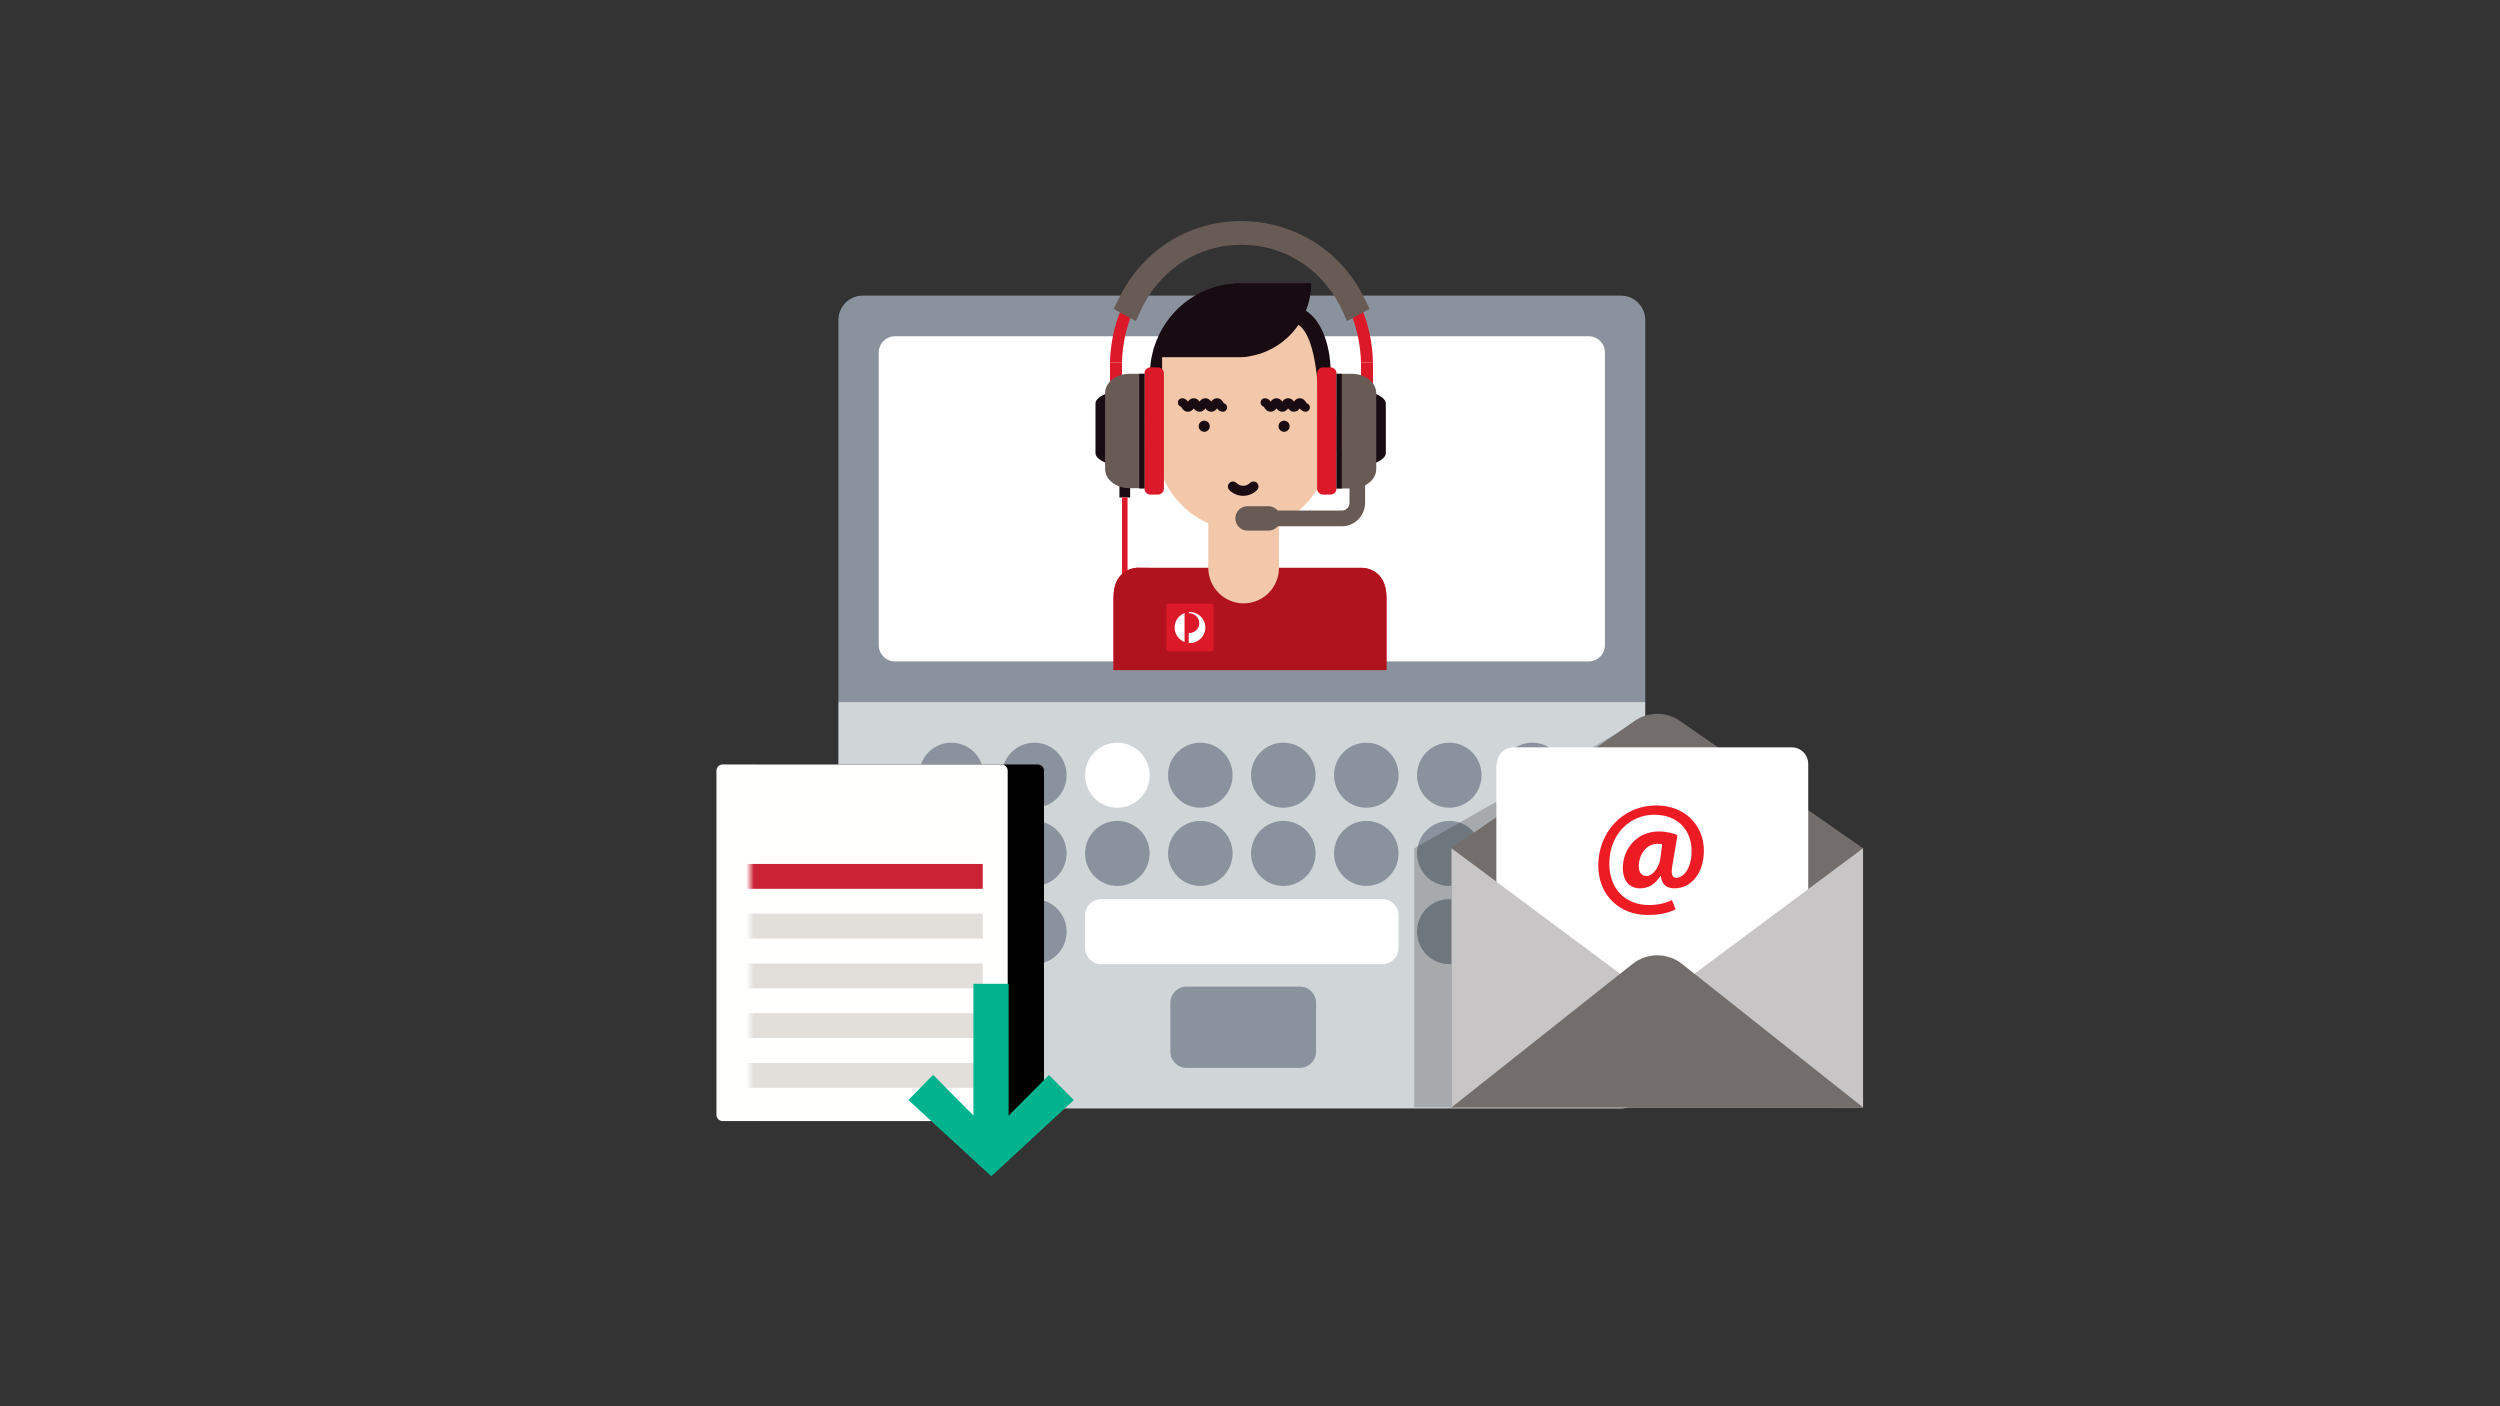 <svg xmlns="http://www.w3.org/2000/svg" xmlns:xlink="http://www.w3.org/1999/xlink" width="320" height="180" style="background:#ffdb76" viewBox="0 0 320 180">
  <rect x="0" y="0" width="320" height="180" fill="#333333" stroke="none"/>
  <defs>
    <path id="unaddressed-mail-1-a" d="M1.162,0.096 L36.827,0.096 C37.273,0.096 37.634,0.457 37.634,0.903 L37.634,44.941 C37.634,45.386 37.273,45.747 36.827,45.747 L1.162,45.747 C0.717,45.747 0.355,45.386 0.355,44.941 L0.355,0.903 C0.355,0.457 0.717,0.096 1.162,0.096 Z"/>
    <path id="unaddressed-mail-1-b" d="M-3.487,0.096 L32.178,0.096 C32.624,0.096 32.985,0.457 32.985,0.903 L32.985,44.941 C32.985,45.386 32.624,45.747 32.178,45.747 L-3.487,45.747 C-3.932,45.747 -4.294,45.386 -4.294,44.941 L-4.294,0.903 C-4.294,0.457 -3.932,0.096 -3.487,0.096 Z"/>
  </defs>
  <g fill="none" fill-rule="evenodd" transform="translate(96 28)">
    <g transform="translate(11.122)">
      <g transform="translate(.192 9.841)">
        <path fill="#8A939D" d="M0.001,52.021 L0.001,3.121 C0.001,1.404 1.395,0 3.099,0 L100.18,0 C101.884,0 103.278,1.404 103.278,3.121 L103.278,52.021 L0.001,52.021"/>
        <path fill="#FFF" d="M98.116,44.738 C98.116,45.883 97.186,46.819 96.05,46.819 L7.229,46.819 C6.093,46.819 5.163,45.883 5.163,44.738 L5.163,7.283 C5.163,6.139 6.093,5.202 7.229,5.202 L96.05,5.202 C97.186,5.202 98.116,6.139 98.116,7.283 L98.116,44.738"/>
        <g transform="translate(0 51.962)">
          <path fill="#D0D5D8" d="M103.278,0.058 L103.278,48.959 C103.278,50.675 101.884,52.079 100.179,52.079 L3.098,52.079 C1.394,52.079 0,50.675 0,48.959 L0,0.058 L103.278,0.058"/>
          <path fill="#8A939D" d="M82.327 9.423C82.327 11.721 80.478 13.584 78.196 13.584 75.914 13.584 74.065 11.721 74.065 9.423 74.065 7.124 75.914 5.26 78.196 5.26 80.478 5.26 82.327 7.124 82.327 9.423M71.704 9.423C71.704 11.721 69.855 13.584 67.573 13.584 65.291 13.584 63.442 11.721 63.442 9.423 63.442 7.124 65.291 5.26 67.573 5.26 69.855 5.26 71.704 7.124 71.704 9.423M61.082 9.423C61.082 11.721 59.232 13.584 56.95 13.584 54.669 13.584 52.819 11.721 52.819 9.423 52.819 7.124 54.669 5.26 56.95 5.26 59.232 5.26 61.082 7.124 61.082 9.423M50.458 9.423C50.458 11.721 48.609 13.584 46.327 13.584 44.046 13.584 42.197 11.721 42.197 9.423 42.197 7.124 44.046 5.26 46.327 5.26 48.609 5.26 50.458 7.124 50.458 9.423"/>
          <path fill="#FFF" d="M39.836,9.423 C39.836,11.721 37.986,13.584 35.705,13.584 C33.423,13.584 31.574,11.721 31.574,9.423 C31.574,7.124 33.423,5.26 35.705,5.26 C37.986,5.26 39.836,7.124 39.836,9.423"/>
          <path fill="#8A939D" d="M29.213 9.423C29.213 11.721 27.363 13.584 25.082 13.584 22.8 13.584 20.95 11.721 20.95 9.423 20.95 7.124 22.8 5.26 25.082 5.26 27.363 5.26 29.213 7.124 29.213 9.423M18.59 9.423C18.59 11.721 16.741 13.584 14.459 13.584 12.178 13.584 10.328 11.721 10.328 9.423 10.328 7.124 12.178 5.26 14.459 5.26 16.741 5.26 18.59 7.124 18.59 9.423M92.95 9.423C92.95 11.721 91.101 13.584 88.819 13.584 86.538 13.584 84.687 11.721 84.687 9.423 84.687 7.124 86.538 5.26 88.819 5.26 91.101 5.26 92.95 7.124 92.95 9.423M82.327 19.435C82.327 21.733 80.478 23.596 78.196 23.596 75.914 23.596 74.065 21.733 74.065 19.435 74.065 17.136 75.914 15.272 78.196 15.272 80.478 15.272 82.327 17.136 82.327 19.435M71.704 19.435C71.704 21.733 69.855 23.596 67.573 23.596 65.291 23.596 63.442 21.733 63.442 19.435 63.442 17.136 65.291 15.272 67.573 15.272 69.855 15.272 71.704 17.136 71.704 19.435M61.082 19.435C61.082 21.733 59.232 23.596 56.95 23.596 54.669 23.596 52.819 21.733 52.819 19.435 52.819 17.136 54.669 15.272 56.95 15.272 59.232 15.272 61.082 17.136 61.082 19.435M50.458 19.435C50.458 21.733 48.609 23.596 46.327 23.596 44.046 23.596 42.197 21.733 42.197 19.435 42.197 17.136 44.046 15.272 46.327 15.272 48.609 15.272 50.458 17.136 50.458 19.435M39.836 19.435C39.836 21.733 37.986 23.596 35.705 23.596 33.423 23.596 31.574 21.733 31.574 19.435 31.574 17.136 33.423 15.272 35.705 15.272 37.986 15.272 39.836 17.136 39.836 19.435M29.213 19.435C29.213 21.733 27.363 23.596 25.082 23.596 22.8 23.596 20.95 21.733 20.95 19.435 20.95 17.136 22.8 15.272 25.082 15.272 27.363 15.272 29.213 17.136 29.213 19.435M18.59 19.435C18.59 21.733 16.741 23.596 14.459 23.596 12.178 23.596 10.328 21.733 10.328 19.435 10.328 17.136 12.178 15.272 14.459 15.272 16.741 15.272 18.59 17.136 18.59 19.435M92.95 19.435C92.95 21.733 91.101 23.596 88.819 23.596 86.538 23.596 84.687 21.733 84.687 19.435 84.687 17.136 86.538 15.272 88.819 15.272 91.101 15.272 92.95 17.136 92.95 19.435M82.327 29.446C82.327 31.745 80.478 33.608 78.196 33.608 75.914 33.608 74.065 31.745 74.065 29.446 74.065 27.148 75.914 25.284 78.196 25.284 80.478 25.284 82.327 27.148 82.327 29.446M29.213 29.446C29.213 31.745 27.363 33.608 25.082 33.608 22.8 33.608 20.95 31.745 20.95 29.446 20.95 27.148 22.8 25.284 25.082 25.284 27.363 25.284 29.213 27.148 29.213 29.446"/>
          <path fill="#FFF" d="M18.59,29.446 C18.59,31.745 16.741,33.608 14.459,33.608 C12.178,33.608 10.328,31.745 10.328,29.446 C10.328,27.148 12.178,25.284 14.459,25.284 C16.741,25.284 18.59,27.148 18.59,29.446"/>
          <path fill="#8A939D" d="M92.95,29.446 C92.95,31.745 91.101,33.608 88.819,33.608 C86.538,33.608 84.687,31.745 84.687,29.446 C84.687,27.148 86.538,25.284 88.819,25.284 C91.101,25.284 92.95,27.148 92.95,29.446"/>
          <path fill="#FFF" d="M71.705,31.527 C71.705,32.671 70.775,33.608 69.639,33.608 L33.639,33.608 C32.503,33.608 31.574,32.671 31.574,31.527 L31.574,27.365 C31.574,26.221 32.503,25.284 33.639,25.284 L69.639,25.284 C70.775,25.284 71.705,26.221 71.705,27.365 L71.705,31.527"/>
          <path fill="#8A939D" d="M61.144,44.803 C61.144,45.948 60.214,46.884 59.078,46.884 L44.559,46.884 C43.423,46.884 42.494,45.948 42.494,44.803 L42.494,38.561 C42.494,37.416 43.423,36.48 44.559,36.48 L59.078,36.48 C60.214,36.48 61.144,37.416 61.144,38.561 L61.144,44.803"/>
        </g>
      </g>
      <g transform="translate(33.037)">
        <path fill="#F3C8AA" d="M32.046,27.581 C32.046,26.403 31.24,25.418 30.154,25.148 L30.154,19.434 C30.154,13.213 25.148,8.939 18.971,8.939 C12.796,8.939 7.788,13.213 7.788,19.434 L7.788,25.148 C6.702,25.418 5.896,26.403 5.896,27.581 C5.896,28.79 6.745,29.798 7.875,30.035 C8.364,34.055 10.953,37.42 14.503,38.982 L14.503,44.979 C14.427,45.318 16.479,49.405 19.065,49.405 C21.651,49.405 23.678,45.829 23.552,45.402 L23.552,38.93 C27.044,37.347 29.584,34.012 30.067,30.035 C31.197,29.798 32.046,28.79 32.046,27.581"/>
        <path fill="#190B12" d="M18.971 35.466C18.33 35.466 17.69 35.221 17.202 34.73 16.952 34.479 16.952 34.071 17.202 33.82 17.452 33.569 17.856 33.569 18.106 33.82 18.584 34.302 19.36 34.301 19.837 33.82 20.086 33.569 20.491 33.569 20.74 33.82 20.991 34.071 20.991 34.479 20.74 34.73 20.252 35.221 19.612 35.466 18.971 35.466M24.91 26.56C24.91 26.954 24.593 27.274 24.201 27.274 23.81 27.274 23.492 26.954 23.492 26.56 23.492 26.165 23.81 25.845 24.201 25.845 24.593 25.845 24.91 26.165 24.91 26.56M14.691 26.56C14.691 26.954 14.374 27.274 13.982 27.274 13.59 27.274 13.273 26.954 13.273 26.56 13.273 26.165 13.59 25.845 13.982 25.845 14.374 25.845 14.691 26.165 14.691 26.56M26.96 24.701C26.575 24.701 26.348 24.464 26.213 24.271 26.079 24.464 25.851 24.701 25.466 24.701 25.082 24.701 24.855 24.466 24.72 24.273 24.586 24.466 24.359 24.701 23.975 24.701 23.591 24.701 23.365 24.466 23.23 24.273 23.095 24.466 22.869 24.701 22.485 24.701 21.99 24.701 21.758 24.31 21.646 24.123L21.61 24.061C21.372 24.002 21.196 23.786 21.196 23.528 21.196 23.224 21.44 22.977 21.742 22.977 22.125 22.977 22.351 23.212 22.486 23.405 22.62 23.212 22.846 22.977 23.23 22.977 23.614 22.977 23.84 23.213 23.975 23.405 24.11 23.212 24.336 22.977 24.72 22.977 25.105 22.977 25.332 23.214 25.466 23.407 25.601 23.214 25.828 22.977 26.213 22.977 26.708 22.977 26.942 23.368 27.054 23.555L27.09 23.617C27.329 23.676 27.507 23.893 27.507 24.151 27.507 24.455 27.262 24.701 26.96 24.701M16.371 24.701C15.985 24.701 15.758 24.464 15.624 24.271 15.489 24.464 15.262 24.701 14.876 24.701 14.492 24.701 14.266 24.466 14.131 24.273 13.996 24.466 13.77 24.701 13.386 24.701 13.002 24.701 12.775 24.466 12.641 24.273 12.506 24.466 12.279 24.701 11.896 24.701 11.401 24.701 11.168 24.31 11.056 24.123L11.02 24.061C10.782 24.002 10.606 23.786 10.606 23.528 10.606 23.224 10.85 22.977 11.152 22.977 11.535 22.977 11.761 23.212 11.896 23.405 12.03 23.212 12.257 22.977 12.64 22.977 13.024 22.977 13.251 23.213 13.385 23.406 13.52 23.213 13.746 22.977 14.13 22.977 14.515 22.977 14.742 23.214 14.877 23.407 15.011 23.214 15.238 22.977 15.624 22.977 16.119 22.977 16.353 23.368 16.465 23.555L16.501 23.617C16.74 23.675 16.917 23.893 16.917 24.151 16.917 24.455 16.673 24.701 16.371 24.701"/>
        <path fill="#190B12" d="M30.156,19.245 L30.156,19.242 C30.156,19.242 30.154,13.797 26.997,11.776 C27.432,10.686 27.674,9.495 27.674,8.248 L17.938,8.248 L17.938,8.278 C13.047,8.564 8.98,11.903 7.572,16.436 L7.557,16.436 C7.531,16.518 7.513,16.604 7.489,16.688 L7.463,16.783 C7.384,17.07 7.315,17.36 7.258,17.655 L7.243,17.718 L7.246,17.718 C7.11,18.431 7.031,19.165 7.031,19.919 L7.031,25.241 L8.592,27.719 L8.592,17.718 L18.695,17.718 C19.168,17.718 19.624,17.653 20.063,17.544 C22.539,17.063 24.669,15.604 26.04,13.582 C26.897,14.112 28.423,16.142 28.642,23.809 L28.642,27.849 L30.202,25.371 L30.202,20.698 C30.25,20.239 30.226,19.745 30.156,19.245"/>
        <path fill="#DC1928" d="M35.583,18.421 C35.318,7.886 27.453,1.141 18.752,1.141 C9.189,1.141 2.152,8.853 1.916,18.421 L3.452,18.421 C3.687,9.6 10.03,2.486 18.752,2.486 C27.465,2.486 33.816,9.6 34.05,18.421 L35.583,18.421"/>
        <polygon fill="#190B12" points="3.127 33.204 4.498 33.204 4.498 35.675 3.127 35.675"/>
        <polyline fill="#DC1928" points="34.05 18.421 34.05 20.227 35.583 21.573 35.583 18.421 34.05 18.421"/>
        <polyline fill="#DC1928" points="3.452 18.421 3.452 20.227 1.92 21.573 1.92 18.421 3.452 18.421"/>
        <path fill="#DC1928" d="M28.429,34.539 C28.429,34.961 28.773,35.307 29.192,35.307 L30.156,35.307 C30.575,35.307 30.919,34.961 30.919,34.539 L30.919,19.794 C30.919,19.371 30.575,19.025 30.156,19.025 L29.192,19.025 C28.773,19.025 28.429,19.371 28.429,19.794 L28.429,34.539"/>
        <path fill="#190B12" d="M35.849,22.379 L35.849,31.268 C36.572,30.979 37.227,30.527 37.227,30.007 L37.227,23.634 C37.227,23.122 36.572,22.67 35.849,22.379"/>
        <path fill="#DC1928" d="M6.331,34.539 C6.331,34.961 6.675,35.307 7.095,35.307 L8.058,35.307 C8.478,35.307 8.822,34.961 8.822,34.539 L8.822,19.794 C8.822,19.371 8.478,19.025 8.058,19.025 L7.095,19.025 C6.675,19.025 6.331,19.371 6.331,19.794 L6.331,34.539"/>
        <path fill="#190B12" d="M0.063,23.634 L0.063,30.011 C0.063,30.527 0.719,30.979 1.441,31.268 L1.441,22.379 C0.719,22.67 0.063,23.122 0.063,23.634"/>
        <path fill="#685B56" d="M32.855 19.845L30.919 19.845 30.919 34.527 32.855 34.527C34.593 34.527 35.999 33.417 35.999 32.05L35.999 22.321C35.999 20.955 34.593 19.845 32.855 19.845M1.292 22.314L1.292 32.015C1.292 33.378 2.693 34.488 4.429 34.488L6.356 34.488 6.356 19.845 4.429 19.845C2.693 19.845 1.292 20.951 1.292 22.314"/>
        <polygon fill="#190B12" points="30.919 19.845 31.587 19.845 31.587 34.527 30.919 34.527"/>
        <polygon fill="#190B12" points="5.664 19.845 6.331 19.845 6.331 34.527 5.664 34.527"/>
        <path fill="#685B56" d="M34.709,10.631 L34.441,10.087 C32.925,7.012 30.594,4.481 27.691,2.751 L27.691,2.746 L26.923,2.307 L26.913,2.317 C24.405,0.993 21.592,0.296 18.752,0.296 C15.822,0.296 13.074,0.971 10.575,2.304 L10.57,2.299 L10.342,2.431 L9.809,2.73 L9.809,2.744 C6.945,4.467 4.626,7.012 3.092,10.117 L2.823,10.661 L2.382,11.544 L5.243,13.103 L5.742,11.981 C6.877,9.428 8.624,7.292 10.805,5.782 L11.105,5.586 C13.398,4.09 15.97,3.332 18.752,3.332 C21.531,3.332 24.103,4.091 26.394,5.587 L26.666,5.764 C28.862,7.274 30.618,9.417 31.758,11.981 L32.256,13.102 L35.147,11.544 L34.709,10.631"/>
        <polygon fill="#DC1928" points="3.46 35.675 4.166 35.675 4.166 45.717 3.46 45.717"/>
        <path fill="#685B56" d="M23.748,38.357 C23.748,39.22 23.053,39.919 22.197,39.919 L19.515,39.919 C18.658,39.919 17.964,39.22 17.964,38.357 C17.964,37.494 18.658,36.795 19.515,36.795 L22.197,36.795 C23.053,36.795 23.748,37.494 23.748,38.357"/>
        <path fill="#685B56" d="M31.592,39.364 L21.435,39.364 L21.435,37.35 L31.592,37.35 C32.135,37.35 32.576,36.905 32.576,36.359 L32.576,32.387 L34.576,32.387 L34.576,36.359 C34.576,38.016 33.238,39.364 31.592,39.364"/>
        <path fill="#DC1928" d="M37.307,48.482 C37.307,44.688 34.259,44.688 34.259,44.688 L7.791,44.688 L5.421,44.672 C5.421,44.672 2.373,44.672 2.373,48.472 L2.373,57.772 L37.307,57.772 L37.307,48.482"/>
        <path fill="#B1131E" d="M5.421,44.672 C5.421,44.672 4.828,44.672 4.165,44.998 C3.931,45.114 3.688,45.269 3.46,45.48 C2.868,46.025 2.373,46.94 2.373,48.472 L2.373,57.772 L37.307,57.772 L37.307,48.482 C37.307,44.688 34.259,44.688 34.259,44.688 L7.791,44.688 L5.421,44.672"/>
        <path fill="#DC1928" d="M15.184,55.129 C15.184,55.264 15.076,55.373 14.942,55.373 L9.376,55.373 C9.242,55.373 9.134,55.264 9.134,55.129 L9.134,49.521 C9.134,49.387 9.242,49.278 9.376,49.278 L14.942,49.278 C15.076,49.278 15.184,49.387 15.184,49.521 L15.184,55.129"/>
        <path fill="#FFF" d="M10.192 52.325C10.192 53.173 10.72 53.895 11.462 54.179L11.462 50.472C10.72 50.755 10.192 51.478 10.192 52.325M12.159 50.345C12.104 50.345 12.05 50.346 11.997 50.35L11.997 50.49 12.007 50.49C12.756 50.495 13.36 51.071 13.354 51.776 13.349 52.477 12.742 53.042 11.997 53.041L11.997 54.3C12.05 54.305 12.104 54.306 12.159 54.306 13.245 54.306 14.125 53.419 14.125 52.325 14.125 51.231 13.245 50.345 12.159 50.345"/>
        <path fill="#F3C8AA" d="M23.552,44.672 C23.552,47.189 21.526,49.23 19.028,49.23 C16.529,49.23 14.503,47.189 14.503,44.672 C14.503,42.155 16.529,40.115 19.028,40.115 C21.526,40.115 23.552,42.155 23.552,44.672"/>
      </g>
    </g>
    <g transform="translate(0 69.753)">
      <use fill="#000" opacity=".2" xlink:href="#unaddressed-mail-1-a"/>
      <mask id="unaddressed-mail-1-c" fill="#fff">
        <use xlink:href="#unaddressed-mail-1-b"/>
      </mask>
      <use fill="#FFFFFE" xlink:href="#unaddressed-mail-1-b"/>
      <polygon fill="#C92335" points="-1.098 12.833 29.79 12.833 29.79 16.017 -1.098 16.017" mask="url(#unaddressed-mail-1-c)"/>
      <polygon fill="#E2DFDA" points="-1.098 19.201 29.79 19.201 29.79 22.386 -1.098 22.386" mask="url(#unaddressed-mail-1-c)"/>
      <polygon fill="#E2DFDA" points="-1.098 25.57 29.79 25.57 29.79 28.754 -1.098 28.754" mask="url(#unaddressed-mail-1-c)"/>
      <polygon fill="#E2DFDA" points="-1.098 31.938 29.79 31.938 29.79 35.122 -1.098 35.122" mask="url(#unaddressed-mail-1-c)"/>
      <polygon fill="#E2DFDA" points="-1.098 38.306 29.79 38.306 29.79 41.491 -1.098 41.491" mask="url(#unaddressed-mail-1-c)"/>
      <polygon fill="#00B38F" fill-rule="nonzero" points="43.174 38.225 26.316 38.225 31.52 33.07 28.293 29.896 18.542 40.516 28.293 51.078 31.497 47.904 26.293 42.727 43.174 42.727" transform="rotate(-90 30.858 40.487)"/>
    </g>
    <g transform="translate(85.027 62.826)">
      <polygon fill="#000" points="0 17.754 30.416 .496 52.677 50.923 0 50.923" opacity=".2"/>
      <path fill="#736D6C" d="M4.767,17.754 L28.197,1.455 C29.945,0.238 32.265,0.238 34.014,1.455 L57.444,17.754 L57.444,50.923 L4.767,50.923 L4.767,17.754 Z"/>
      <path fill="#FFF" d="M10.586,6.97 C10.586,5.783 11.529,4.833 12.708,4.833 L48.306,4.833 C49.484,4.833 50.427,5.783 50.427,6.97 L50.427,37.844 C50.427,39.032 49.484,39.982 48.306,39.982 L12.629,39.982 C11.451,39.982 10.508,39.032 10.508,37.844 L10.508,6.97 L10.586,6.97 Z"/>
      <polygon fill="#C7C5C5" points="4.767 17.754 31.105 37.359 57.444 17.754 57.444 50.923 4.767 50.923"/>
      <path fill="#736D6C" d="M4.767,50.923 L27.942,32.555 C29.795,31.086 32.415,31.086 34.269,32.555 L57.444,50.923 L4.767,50.923 Z"/>
      <path fill="#ED1C24" d="M33.454,25.574 C32.275,26.128 31.253,26.286 29.76,26.286 C26.46,26.286 23.552,23.911 23.552,19.953 C23.552,15.837 26.538,12.274 31.018,12.274 C34.554,12.274 37.068,14.728 37.068,18.053 C37.068,20.982 35.418,22.882 33.296,22.882 C32.353,22.882 31.646,22.407 31.568,21.299 L31.489,21.299 C30.86,22.328 29.996,22.882 28.896,22.882 C27.56,22.882 26.696,21.932 26.696,20.27 C26.696,17.816 28.503,15.599 31.332,15.599 C32.196,15.599 33.218,15.837 33.689,16.074 L33.061,19.795 C32.825,20.982 32.982,21.536 33.532,21.536 C34.397,21.536 35.497,20.428 35.497,18.132 C35.497,15.52 33.847,13.462 30.703,13.462 C27.639,13.462 24.967,15.916 24.967,19.716 C24.967,23.041 27.088,25.02 30.075,25.02 C31.096,25.02 32.196,24.782 32.982,24.386 L33.454,25.574 L33.454,25.574 Z M31.725,17.262 C31.568,17.182 31.332,17.182 31.096,17.182 C29.76,17.182 28.739,18.528 28.739,20.032 C28.739,20.824 29.053,21.299 29.76,21.299 C30.468,21.299 31.253,20.349 31.489,19.161 L31.725,17.262 L31.725,17.262 Z"/>
    </g>
  </g>
</svg>
